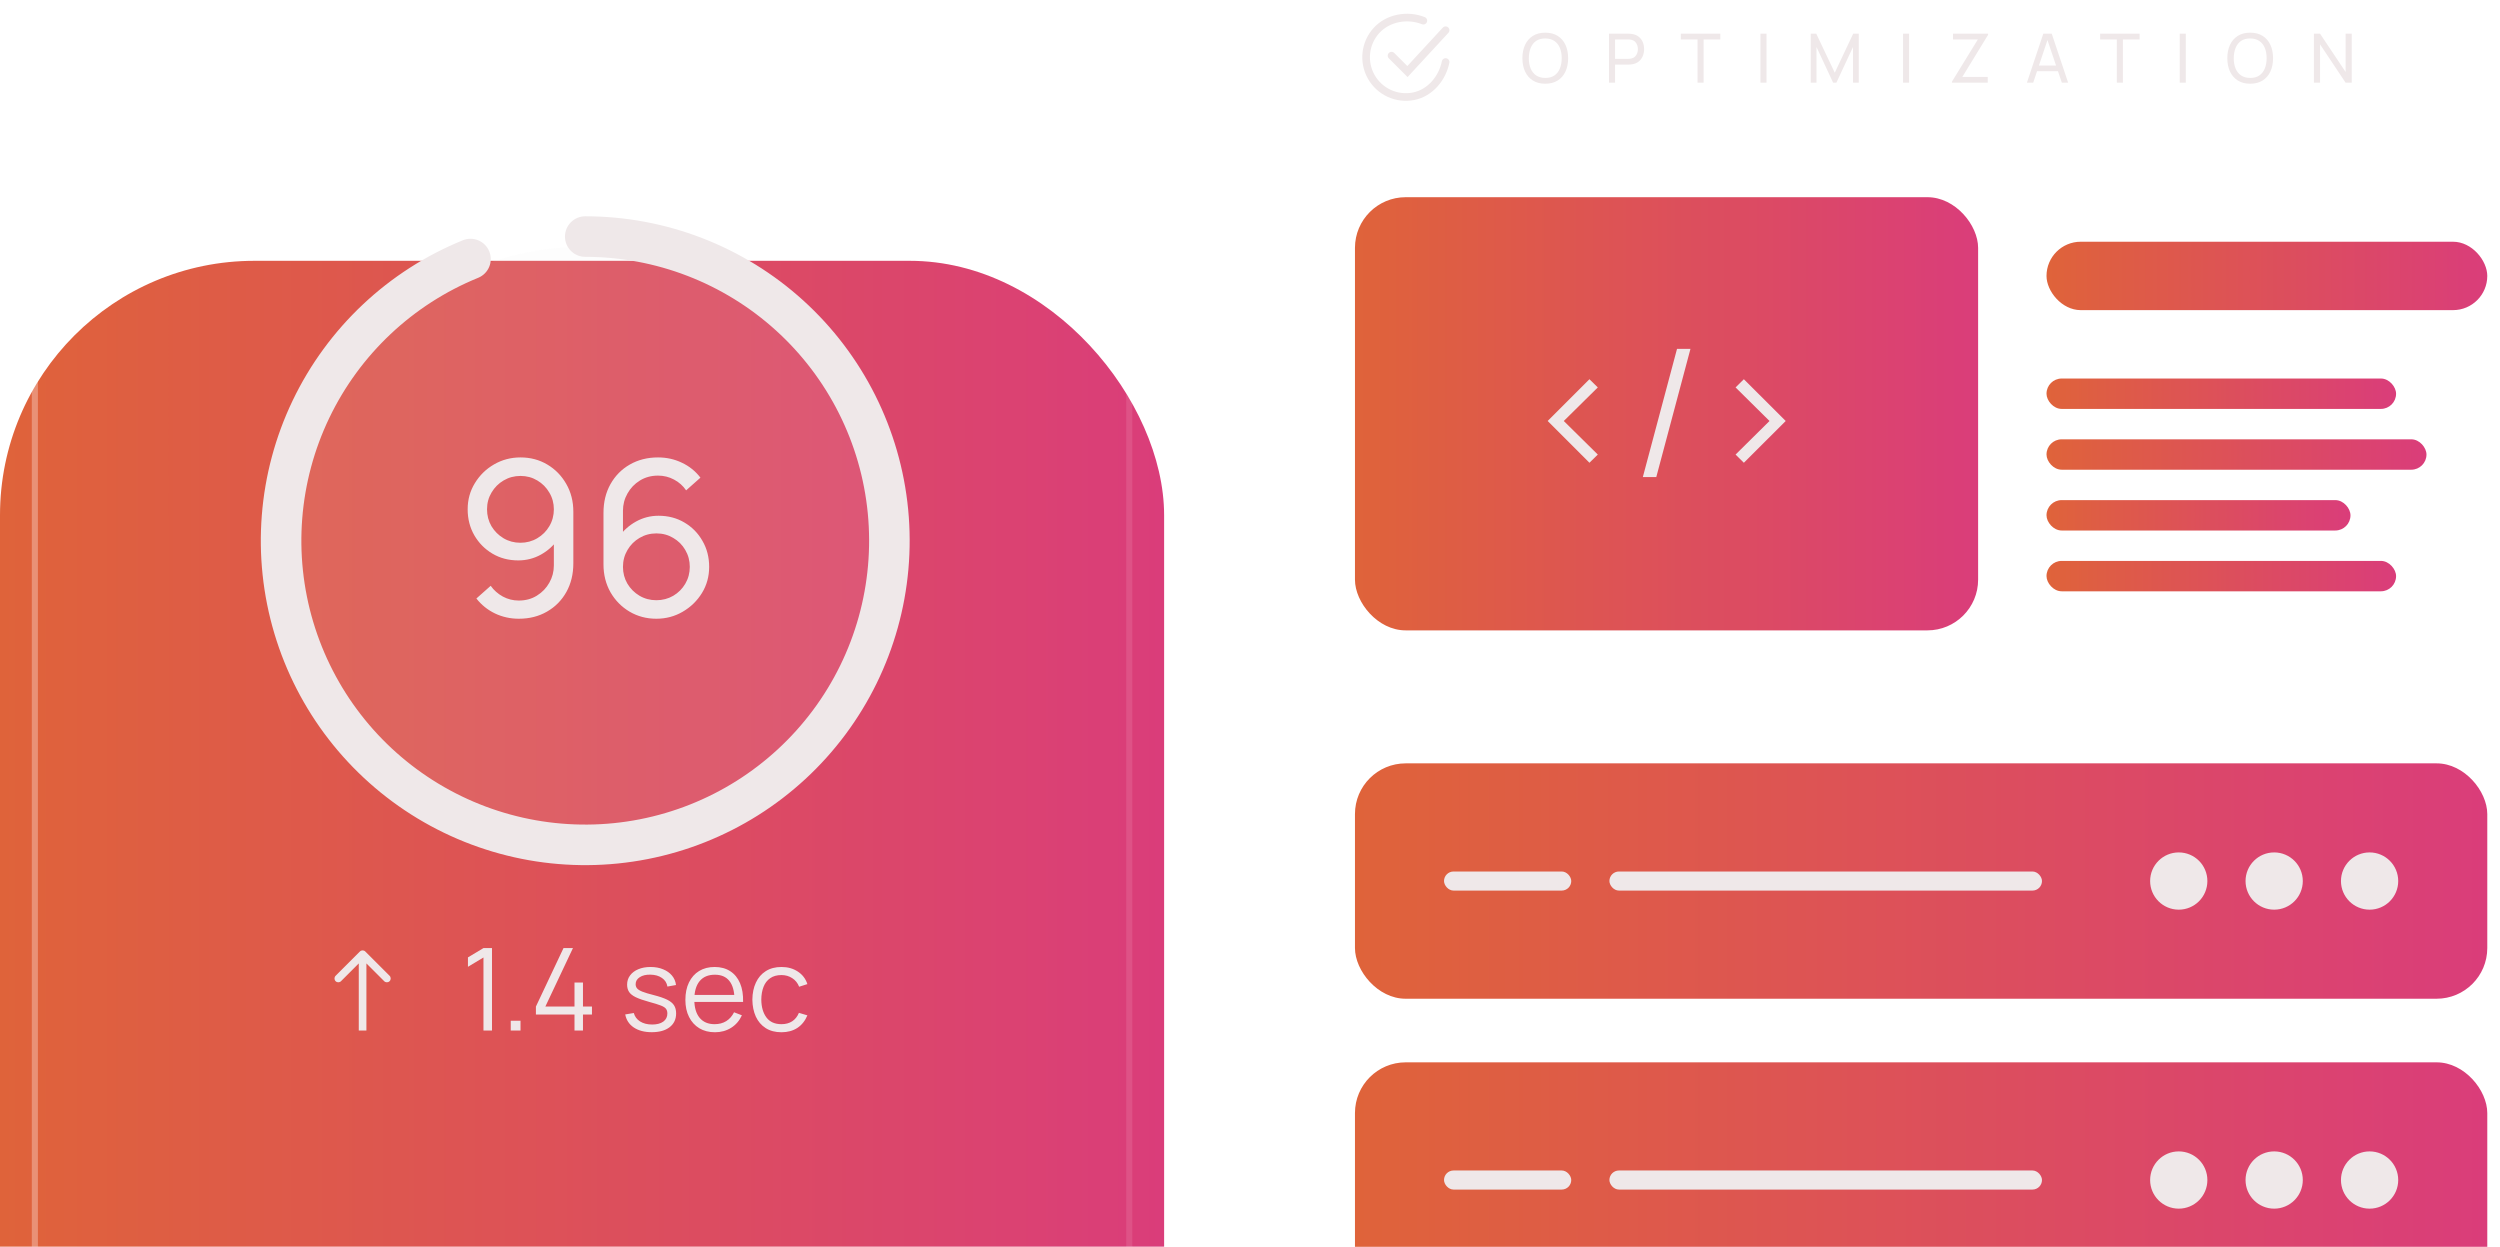 <?xml version="1.0" encoding="UTF-8"?> <svg xmlns="http://www.w3.org/2000/svg" width="393" height="196" viewBox="0 0 393 196" fill="none"><g clip-path="url(#clip0_306_4984)"><g filter="url(#filter0_d_306_4984)"><rect y="1" width="183" height="356" rx="40" fill="url(#paint0_linear_306_4984)"></rect></g><rect x="5.479" y="6.479" width="172.041" height="347.041" rx="34.521" stroke="url(#paint1_linear_306_4984)" stroke-width="0.959"></rect><circle opacity="0.1" cx="92" cy="85" r="46.219" fill="#EFE8E9"></circle><path d="M92 37.188C103.881 37.188 115.337 41.611 124.135 49.597C132.932 57.582 138.442 68.557 139.589 80.383C140.736 92.208 137.44 104.038 130.341 113.565C123.243 123.093 112.851 129.637 101.192 131.921C89.532 134.205 77.44 132.066 67.271 125.921C57.102 119.776 49.586 110.065 46.186 98.68C42.787 87.295 43.748 75.053 48.882 64.338C54.017 53.624 62.956 45.205 73.96 40.722" stroke="#EFE8E9" stroke-width="6.375" stroke-linecap="round" stroke-linejoin="round"></path><path d="M81.823 71.907C83.379 71.907 84.783 72.279 86.035 73.023C87.287 73.768 88.279 74.783 89.012 76.068C89.756 77.354 90.129 78.814 90.129 80.45V88.553C90.129 90.255 89.762 91.761 89.029 93.069C88.296 94.377 87.281 95.404 85.984 96.148C84.698 96.892 83.221 97.265 81.552 97.265C80.221 97.265 78.975 96.988 77.813 96.436C76.663 95.883 75.688 95.099 74.887 94.084L77.137 92.088C77.633 92.787 78.27 93.351 79.048 93.78C79.826 94.197 80.661 94.406 81.552 94.406C82.635 94.406 83.588 94.146 84.411 93.627C85.245 93.109 85.894 92.432 86.356 91.598C86.83 90.763 87.067 89.861 87.067 88.891V84.002L87.726 84.746C87.027 85.761 86.131 86.573 85.037 87.182C83.943 87.791 82.753 88.096 81.467 88.096C79.956 88.096 78.603 87.741 77.407 87.03C76.212 86.32 75.265 85.361 74.565 84.154C73.866 82.936 73.517 81.572 73.517 80.061C73.517 78.549 73.894 77.179 74.65 75.95C75.406 74.709 76.409 73.728 77.661 73.006C78.924 72.273 80.311 71.907 81.823 71.907ZM81.823 74.817C80.853 74.817 79.967 75.053 79.167 75.527C78.377 75.989 77.746 76.621 77.272 77.422C76.798 78.211 76.561 79.091 76.561 80.061C76.561 81.03 76.793 81.916 77.255 82.716C77.729 83.506 78.36 84.137 79.15 84.611C79.951 85.085 80.836 85.322 81.806 85.322C82.775 85.322 83.661 85.085 84.462 84.611C85.262 84.137 85.894 83.506 86.356 82.716C86.83 81.916 87.067 81.03 87.067 80.061C87.067 79.102 86.83 78.228 86.356 77.439C85.894 76.638 85.262 76.001 84.462 75.527C83.672 75.053 82.792 74.817 81.823 74.817ZM103.174 97.265C101.629 97.265 100.225 96.892 98.962 96.148C97.71 95.404 96.712 94.389 95.968 93.103C95.235 91.806 94.868 90.346 94.868 88.722V80.619C94.868 78.916 95.235 77.41 95.968 76.102C96.712 74.783 97.727 73.756 99.013 73.023C100.31 72.279 101.787 71.907 103.445 71.907C104.787 71.907 106.033 72.183 107.183 72.736C108.345 73.277 109.321 74.061 110.11 75.087L107.86 77.083C107.375 76.373 106.744 75.809 105.965 75.392C105.187 74.974 104.347 74.766 103.445 74.766C102.374 74.766 101.421 75.025 100.586 75.544C99.763 76.051 99.114 76.728 98.641 77.574C98.167 78.408 97.93 79.311 97.93 80.281V85.169L97.27 84.425C97.981 83.41 98.883 82.598 99.977 81.989C101.071 81.38 102.255 81.076 103.53 81.076C105.041 81.076 106.394 81.431 107.589 82.141C108.796 82.852 109.743 83.816 110.431 85.034C111.131 86.241 111.48 87.6 111.48 89.111C111.48 90.622 111.102 91.992 110.347 93.222C109.591 94.451 108.582 95.432 107.319 96.165C106.067 96.898 104.685 97.265 103.174 97.265ZM103.174 94.355C104.144 94.355 105.029 94.124 105.83 93.661C106.631 93.188 107.262 92.556 107.725 91.767C108.198 90.966 108.435 90.081 108.435 89.111C108.435 88.141 108.198 87.256 107.725 86.455C107.262 85.654 106.631 85.023 105.83 84.56C105.041 84.087 104.161 83.85 103.191 83.85C102.221 83.85 101.336 84.087 100.535 84.56C99.746 85.023 99.114 85.654 98.641 86.455C98.167 87.256 97.93 88.141 97.93 89.111C97.93 90.07 98.161 90.949 98.624 91.75C99.097 92.539 99.729 93.171 100.518 93.644C101.319 94.118 102.204 94.355 103.174 94.355Z" fill="#EFE8E9"></path><path d="M76 162V150.516L73.561 151.983V150.498L76 149.04H77.341V162H76ZM80.286 162V160.461H81.825V162H80.286ZM90.311 162V159.489H84.245V158.229L88.583 149.04H90.068L85.73 158.229H90.311V154.449H91.643V158.229H93.056V159.489H91.643V162H90.311ZM102.452 162.261C101.312 162.261 100.373 162.015 99.635 161.523C98.903 161.031 98.453 160.347 98.285 159.471L99.635 159.246C99.779 159.798 100.106 160.239 100.616 160.569C101.132 160.893 101.768 161.055 102.524 161.055C103.262 161.055 103.844 160.902 104.27 160.596C104.696 160.284 104.909 159.861 104.909 159.327C104.909 159.027 104.84 158.784 104.702 158.598C104.57 158.406 104.297 158.229 103.883 158.067C103.469 157.905 102.851 157.713 102.029 157.491C101.147 157.251 100.457 157.011 99.959 156.771C99.461 156.531 99.107 156.255 98.897 155.943C98.687 155.625 98.582 155.238 98.582 154.782C98.582 154.23 98.738 153.747 99.05 153.333C99.362 152.913 99.794 152.589 100.346 152.361C100.898 152.127 101.54 152.01 102.272 152.01C103.004 152.01 103.658 152.13 104.234 152.37C104.816 152.604 105.284 152.934 105.638 153.36C105.992 153.786 106.202 154.281 106.268 154.845L104.918 155.088C104.828 154.518 104.543 154.068 104.063 153.738C103.589 153.402 102.986 153.228 102.254 153.216C101.564 153.198 101.003 153.33 100.571 153.612C100.139 153.888 99.923 154.257 99.923 154.719C99.923 154.977 100.001 155.199 100.157 155.385C100.313 155.565 100.595 155.736 101.003 155.898C101.417 156.06 102.005 156.237 102.767 156.429C103.661 156.657 104.363 156.897 104.873 157.149C105.383 157.401 105.746 157.698 105.962 158.04C106.178 158.382 106.286 158.805 106.286 159.309C106.286 160.227 105.944 160.95 105.26 161.478C104.582 162 103.646 162.261 102.452 162.261ZM112.395 162.27C111.447 162.27 110.625 162.06 109.929 161.64C109.239 161.22 108.702 160.629 108.318 159.867C107.934 159.105 107.742 158.211 107.742 157.185C107.742 156.123 107.931 155.205 108.309 154.431C108.687 153.657 109.218 153.06 109.902 152.64C110.592 152.22 111.405 152.01 112.341 152.01C113.301 152.01 114.12 152.232 114.798 152.676C115.476 153.114 115.989 153.744 116.337 154.566C116.685 155.388 116.844 156.369 116.814 157.509H115.464V157.041C115.44 155.781 115.167 154.83 114.645 154.188C114.129 153.546 113.373 153.225 112.377 153.225C111.333 153.225 110.532 153.564 109.974 154.242C109.422 154.92 109.146 155.886 109.146 157.14C109.146 158.364 109.422 159.315 109.974 159.993C110.532 160.665 111.321 161.001 112.341 161.001C113.037 161.001 113.643 160.842 114.159 160.524C114.681 160.2 115.092 159.735 115.392 159.129L116.625 159.606C116.241 160.452 115.674 161.109 114.924 161.577C114.18 162.039 113.337 162.27 112.395 162.27ZM108.678 157.509V156.402H116.103V157.509H108.678ZM122.844 162.27C121.866 162.27 121.038 162.051 120.36 161.613C119.682 161.175 119.166 160.572 118.812 159.804C118.464 159.03 118.284 158.142 118.272 157.14C118.284 156.12 118.47 155.226 118.83 154.458C119.19 153.684 119.709 153.084 120.387 152.658C121.065 152.226 121.887 152.01 122.853 152.01C123.837 152.01 124.692 152.25 125.418 152.73C126.15 153.21 126.651 153.867 126.921 154.701L125.625 155.115C125.397 154.533 125.034 154.083 124.536 153.765C124.044 153.441 123.48 153.279 122.844 153.279C122.13 153.279 121.539 153.444 121.071 153.774C120.603 154.098 120.255 154.551 120.027 155.133C119.799 155.715 119.682 156.384 119.676 157.14C119.688 158.304 119.958 159.24 120.486 159.948C121.014 160.65 121.8 161.001 122.844 161.001C123.504 161.001 124.065 160.851 124.527 160.551C124.995 160.245 125.349 159.801 125.589 159.219L126.921 159.615C126.561 160.479 126.033 161.139 125.337 161.595C124.641 162.045 123.81 162.27 122.844 162.27Z" fill="#EFE8E9"></path><path d="M57.424 149.576C57.19 149.341 56.81 149.341 56.576 149.576L52.757 153.394C52.523 153.628 52.523 154.008 52.757 154.243C52.992 154.477 53.372 154.477 53.606 154.243L57 150.849L60.394 154.243C60.628 154.477 61.008 154.477 61.243 154.243C61.477 154.008 61.477 153.628 61.243 153.394L57.424 149.576ZM57.6 162V150H56.4V162H57.6Z" fill="#EFE8E9"></path><rect x="213" y="31" width="97.96" height="68.094" rx="7.969" fill="url(#paint2_linear_306_4984)"></rect><path d="M249.859 72.746L243.293 66.18L249.859 59.614L251.175 60.902L245.827 66.18L251.175 71.458L249.859 72.746ZM263.628 54.84H265.742L260.366 75H258.252L263.628 54.84ZM274.134 72.746L272.832 71.458L278.166 66.18L272.832 60.902L274.134 59.614L280.714 66.18L274.134 72.746Z" fill="#EFE8E9"></path><rect x="321.711" y="38" width="69.289" height="10.752" rx="5.376" fill="url(#paint3_linear_306_4984)"></rect><rect x="321.711" y="59.503" width="54.953" height="4.779" rx="2.389" fill="url(#paint4_linear_306_4984)"></rect><rect x="321.711" y="78.617" width="47.785" height="4.779" rx="2.389" fill="url(#paint5_linear_306_4984)"></rect><rect x="321.711" y="69.06" width="59.731" height="4.779" rx="2.389" fill="url(#paint6_linear_306_4984)"></rect><rect x="321.711" y="88.174" width="54.953" height="4.779" rx="2.389" fill="url(#paint7_linear_306_4984)"></rect><path d="M227.251 9.75C226.751 12.25 224.866 14.604 222.221 15.13C220.931 15.387 219.593 15.23 218.397 14.682C217.201 14.135 216.208 13.223 215.561 12.079C214.913 10.934 214.643 9.614 214.789 8.307C214.935 7 215.489 5.772 216.374 4.798C218.188 2.8 221.251 2.25 223.751 3.25" stroke="#EFE8E9" stroke-width="1.2" stroke-linecap="round"></path><path d="M218.75 8.75L221.25 11.25L227.25 4.75" stroke="#EFE8E9" stroke-width="1.2" stroke-linecap="round"></path><path d="M242.916 13.161C242.149 13.161 241.498 12.991 240.963 12.652C240.428 12.313 240.02 11.843 239.738 11.24C239.46 10.637 239.321 9.94 239.321 9.148C239.321 8.356 239.46 7.659 239.738 7.056C240.02 6.453 240.428 5.983 240.963 5.644C241.498 5.305 242.149 5.136 242.916 5.136C243.687 5.136 244.339 5.305 244.874 5.644C245.409 5.983 245.816 6.453 246.094 7.056C246.372 7.659 246.511 8.356 246.511 9.148C246.511 9.94 246.372 10.637 246.094 11.24C245.816 11.843 245.409 12.313 244.874 12.652C244.339 12.991 243.687 13.161 242.916 13.161ZM242.916 12.251C243.49 12.255 243.968 12.126 244.35 11.866C244.735 11.602 245.022 11.236 245.211 10.769C245.404 10.302 245.5 9.761 245.5 9.148C245.5 8.531 245.404 7.991 245.211 7.527C245.022 7.063 244.735 6.701 244.35 6.441C243.968 6.181 243.49 6.049 242.916 6.045C242.342 6.041 241.864 6.17 241.482 6.43C241.104 6.691 240.819 7.054 240.626 7.522C240.434 7.989 240.336 8.531 240.332 9.148C240.329 9.761 240.423 10.3 240.616 10.764C240.808 11.227 241.095 11.591 241.477 11.855C241.862 12.116 242.342 12.247 242.916 12.251ZM252.936 13V5.296H255.98C256.055 5.296 256.144 5.3 256.248 5.307C256.351 5.31 256.451 5.321 256.547 5.339C256.964 5.403 257.314 5.546 257.596 5.767C257.881 5.988 258.095 6.268 258.238 6.607C258.38 6.942 258.452 7.315 258.452 7.725C258.452 8.132 258.379 8.504 258.232 8.843C258.09 9.178 257.876 9.458 257.59 9.683C257.309 9.904 256.961 10.047 256.547 10.111C256.451 10.125 256.351 10.136 256.248 10.143C256.144 10.15 256.055 10.154 255.98 10.154H253.888V13H252.936ZM253.888 9.25H255.948C256.016 9.25 256.092 9.246 256.178 9.239C256.267 9.232 256.351 9.219 256.429 9.201C256.676 9.144 256.875 9.041 257.029 8.891C257.186 8.738 257.3 8.559 257.371 8.356C257.442 8.149 257.478 7.939 257.478 7.725C257.478 7.511 257.442 7.302 257.371 7.099C257.3 6.892 257.186 6.712 257.029 6.559C256.875 6.405 256.676 6.302 256.429 6.248C256.351 6.227 256.267 6.214 256.178 6.211C256.092 6.204 256.016 6.2 255.948 6.2H253.888V9.25ZM266.854 13V6.2H264.227V5.296H270.433V6.2H267.806V13H266.854ZM276.742 13V5.296H277.694V13H276.742ZM284.649 13V5.296H285.516L288.426 11.432L291.321 5.296H292.198V12.995H291.294V7.388L288.678 13H288.17L285.553 7.388V13H284.649ZM299.155 13V5.296H300.108V13H299.155ZM306.849 13V12.829L310.92 6.2H307.009V5.296H312.525V5.478L308.475 12.096H312.472V13H306.849ZM318.628 13L321.207 5.296H322.534L325.112 13H324.123L321.71 5.852H322.009L319.618 13H318.628ZM319.869 11.197V10.304H323.871V11.197H319.869ZM332.767 13V6.2H330.141V5.296H336.347V6.2H333.72V13H332.767ZM342.655 13V5.296H343.608V13H342.655ZM353.73 13.161C352.963 13.161 352.312 12.991 351.777 12.652C351.242 12.313 350.834 11.843 350.552 11.24C350.274 10.637 350.135 9.94 350.135 9.148C350.135 8.356 350.274 7.659 350.552 7.056C350.834 6.453 351.242 5.983 351.777 5.644C352.312 5.305 352.963 5.136 353.73 5.136C354.501 5.136 355.153 5.305 355.688 5.644C356.223 5.983 356.63 6.453 356.908 7.056C357.186 7.659 357.325 8.356 357.325 9.148C357.325 9.94 357.186 10.637 356.908 11.24C356.63 11.843 356.223 12.313 355.688 12.652C355.153 12.991 354.501 13.161 353.73 13.161ZM353.73 12.251C354.304 12.255 354.782 12.126 355.164 11.866C355.549 11.602 355.836 11.236 356.025 10.769C356.218 10.302 356.314 9.761 356.314 9.148C356.314 8.531 356.218 7.991 356.025 7.527C355.836 7.063 355.549 6.701 355.164 6.441C354.782 6.181 354.304 6.049 353.73 6.045C353.156 6.041 352.678 6.17 352.296 6.43C351.918 6.691 351.633 7.054 351.44 7.522C351.248 7.989 351.15 8.531 351.146 9.148C351.143 9.761 351.237 10.3 351.43 10.764C351.622 11.227 351.909 11.591 352.291 11.855C352.676 12.116 353.156 12.247 353.73 12.251ZM363.75 13V5.296H364.713L368.731 11.315V5.296H369.694V13H368.731L364.713 6.976V13H363.75Z" fill="#EFE8E9"></path><rect x="213" y="120" width="178" height="37" rx="7.969" fill="url(#paint8_linear_306_4984)"></rect><rect x="227" y="137" width="20" height="3" rx="1.5" fill="#EFE8E9"></rect><rect x="253" y="137" width="68" height="3" rx="1.5" fill="#EFE8E9"></rect><circle cx="357.5" cy="138.5" r="4.5" fill="#EFE8E9"></circle><circle cx="342.5" cy="138.5" r="4.5" fill="#EFE8E9"></circle><circle cx="372.5" cy="138.5" r="4.5" fill="#EFE8E9"></circle><rect x="213" y="167" width="178" height="37" rx="7.969" fill="url(#paint9_linear_306_4984)"></rect><rect x="227" y="184" width="20" height="3" rx="1.5" fill="#EFE8E9"></rect><rect x="253" y="184" width="68" height="3" rx="1.5" fill="#EFE8E9"></rect><circle cx="357.5" cy="185.5" r="4.5" fill="#EFE8E9"></circle><circle cx="342.5" cy="185.5" r="4.5" fill="#EFE8E9"></circle><circle cx="372.5" cy="185.5" r="4.5" fill="#EFE8E9"></circle></g><defs><filter id="filter0_d_306_4984" x="-80" y="-39" width="343" height="516" filterUnits="userSpaceOnUse" color-interpolation-filters="sRGB"><feFlood flood-opacity="0" result="BackgroundImageFix"></feFlood><feColorMatrix in="SourceAlpha" type="matrix" values="0 0 0 0 0 0 0 0 0 0 0 0 0 0 0 0 0 0 127 0" result="hardAlpha"></feColorMatrix><feOffset dy="40"></feOffset><feGaussianBlur stdDeviation="40"></feGaussianBlur><feComposite in2="hardAlpha" operator="out"></feComposite><feColorMatrix type="matrix" values="0 0 0 0 0.302 0 0 0 0 0.173 0 0 0 0 0.129 0 0 0 0.07 0"></feColorMatrix><feBlend mode="normal" in2="BackgroundImageFix" result="effect1_dropShadow_306_4984"></feBlend><feBlend mode="normal" in="SourceGraphic" in2="effect1_dropShadow_306_4984" result="shape"></feBlend></filter><linearGradient id="paint0_linear_306_4984" x1="0" y1="357" x2="183" y2="357" gradientUnits="userSpaceOnUse"><stop stop-color="#DF633A"></stop><stop offset="1" stop-color="#DA3D7A"></stop></linearGradient><linearGradient id="paint1_linear_306_4984" x1="5" y1="275.622" x2="178" y2="275.622" gradientUnits="userSpaceOnUse"><stop stop-color="white" stop-opacity="0.3"></stop><stop offset="1" stop-color="white" stop-opacity="0.1"></stop></linearGradient><linearGradient id="paint2_linear_306_4984" x1="213" y1="99.094" x2="310.96" y2="99.094" gradientUnits="userSpaceOnUse"><stop stop-color="#DF633A"></stop><stop offset="1" stop-color="#DA3D7A"></stop></linearGradient><linearGradient id="paint3_linear_306_4984" x1="321.711" y1="48.752" x2="391" y2="48.752" gradientUnits="userSpaceOnUse"><stop stop-color="#DF633A"></stop><stop offset="1" stop-color="#DA3D7A"></stop></linearGradient><linearGradient id="paint4_linear_306_4984" x1="321.711" y1="64.282" x2="376.664" y2="64.282" gradientUnits="userSpaceOnUse"><stop stop-color="#DF633A"></stop><stop offset="1" stop-color="#DA3D7A"></stop></linearGradient><linearGradient id="paint5_linear_306_4984" x1="321.711" y1="83.396" x2="369.496" y2="83.396" gradientUnits="userSpaceOnUse"><stop stop-color="#DF633A"></stop><stop offset="1" stop-color="#DA3D7A"></stop></linearGradient><linearGradient id="paint6_linear_306_4984" x1="321.711" y1="73.839" x2="381.442" y2="73.839" gradientUnits="userSpaceOnUse"><stop stop-color="#DF633A"></stop><stop offset="1" stop-color="#DA3D7A"></stop></linearGradient><linearGradient id="paint7_linear_306_4984" x1="321.711" y1="92.953" x2="376.664" y2="92.953" gradientUnits="userSpaceOnUse"><stop stop-color="#DF633A"></stop><stop offset="1" stop-color="#DA3D7A"></stop></linearGradient><linearGradient id="paint8_linear_306_4984" x1="213" y1="157" x2="391" y2="157" gradientUnits="userSpaceOnUse"><stop stop-color="#DF633A"></stop><stop offset="1" stop-color="#DA3D7A"></stop></linearGradient><linearGradient id="paint9_linear_306_4984" x1="213" y1="204" x2="391" y2="204" gradientUnits="userSpaceOnUse"><stop stop-color="#DF633A"></stop><stop offset="1" stop-color="#DA3D7A"></stop></linearGradient><clipPath id="clip0_306_4984"><rect width="393" height="196" fill="white"></rect></clipPath></defs></svg> 